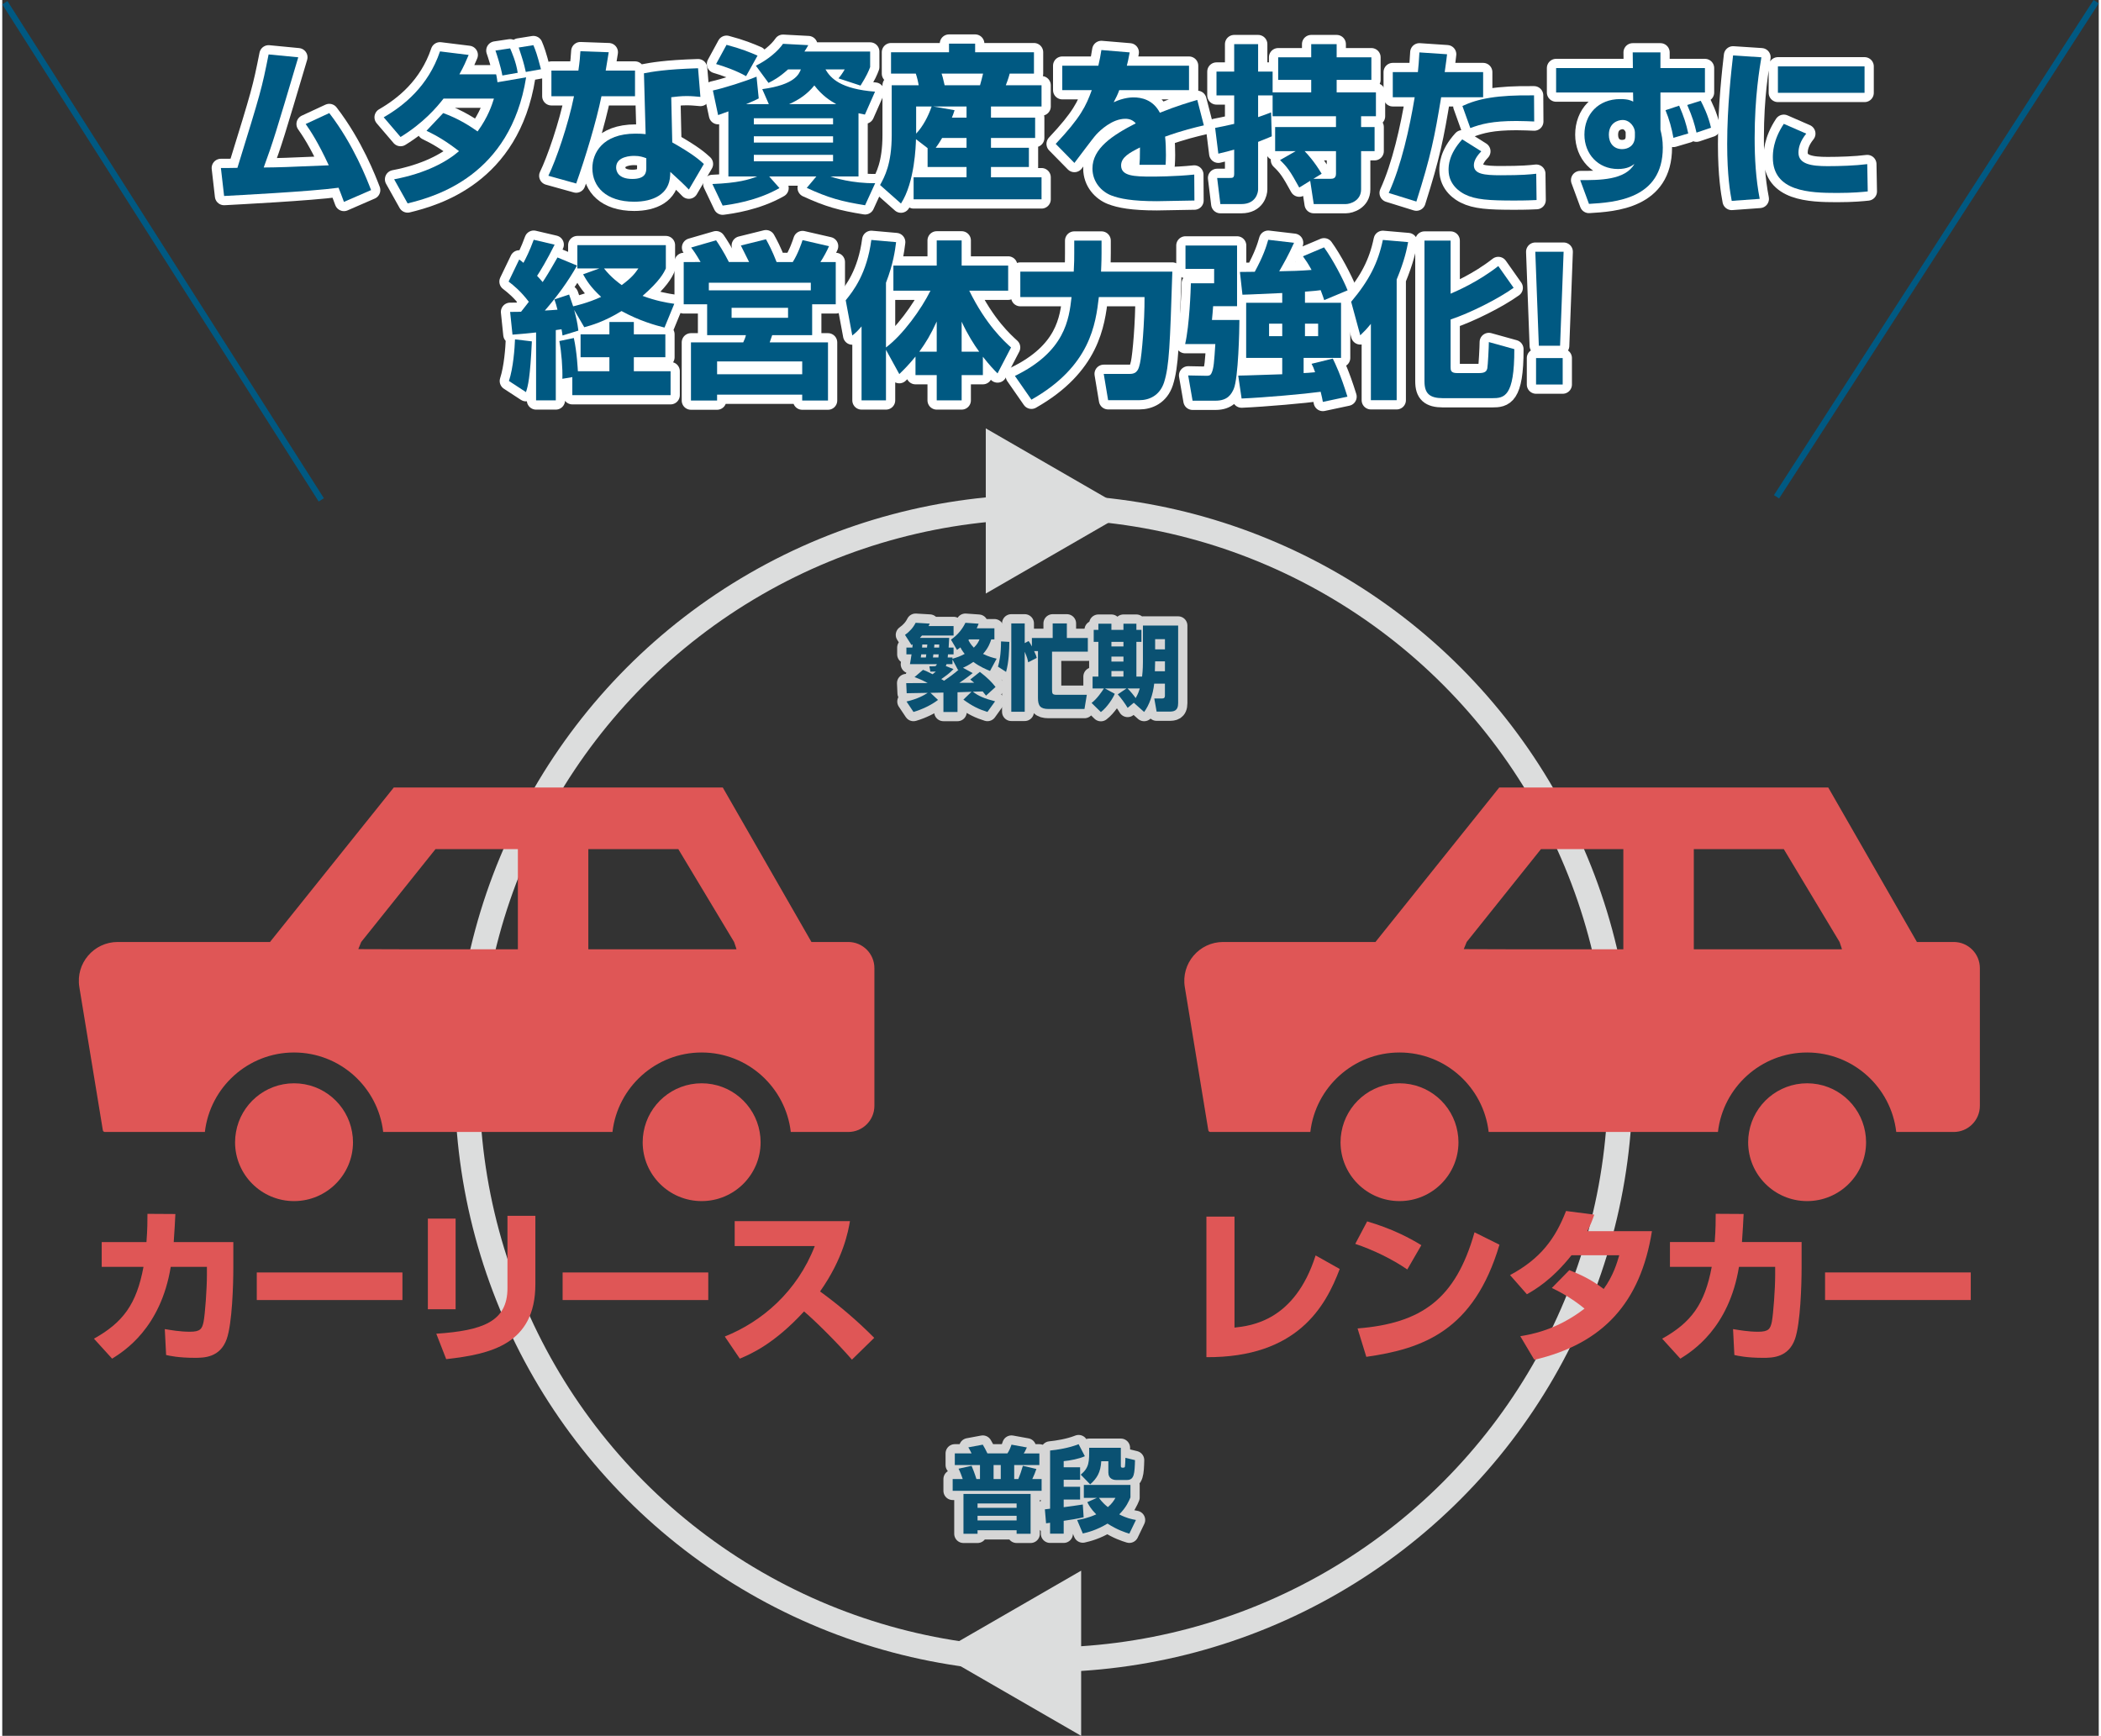 <?xml version="1.0" encoding="utf-8"?>
<!-- Generator: Adobe Illustrator 21.1.0, SVG Export Plug-In . SVG Version: 6.00 Build 0)  -->
<svg version="1.1" id="レイヤー_1" xmlns="http://www.w3.org/2000/svg" xmlns:xlink="http://www.w3.org/1999/xlink" x="0px"
	 y="0px" viewBox="0 0 340.101 281.634" width="380" height="314" style="enable-background:new 0 0 340.101 281.634;" xml:space="preserve">
<rect x="0" y="0" width="340.101" height="281.634" fill="#333333" stroke="none"/>
<style type="text/css">
	.st0{fill:none;stroke:#DCDDDD;stroke-width:4;stroke-miterlimit:10;}
	.st1{fill:#DCDDDD;}
	.st2{fill:#DF5656;}
	.st3{fill:none;stroke:#FFFFFF;stroke-width:3;stroke-linecap:round;stroke-linejoin:round;}
	.st4{fill:#005982;}
	.st5{opacity:0.8;}
	.st6{fill:none;stroke:#005982;}
</style>
<g>
	<circle class="st0" cx="168.953" cy="175.771" r="93.531"/>
	<polygon class="st1" points="182.758,82.902 159.551,69.503 159.551,96.301 	"/>
	<polygon class="st1" points="151.815,268.235 175.022,281.634 175.022,254.837 	"/>
</g>
<g>
	<g>
		<path class="st2" d="M137.236,152.834h-5.966l-14.382-25.062H63.516l-20.081,25.062H18.74c-3.899,0-6.866,3.482-6.232,7.332
			l3.799,23.146c0,0.183,0.15,0.35,0.333,0.35h16.23c0.833-7.249,6.999-12.898,14.464-12.898s13.631,5.649,14.464,12.898h37.193
			c0.833-7.249,6.999-12.898,14.464-12.898c7.465,0,13.631,5.649,14.464,12.898h9.315c2.349,0,4.249-1.9,4.249-4.249v-22.33
			C141.485,154.733,139.585,152.834,137.236,152.834z M95.076,137.77h14.597l9.049,15.064l0.316,0.935l0.068,0.248H95.076
			L95.076,137.77L95.076,137.77z M57.759,153.994l0.474-1.161l12.049-15.064h13.364v16.247H64.838L57.759,153.994z"/>
		<path class="st2" d="M47.335,175.763c-4.716,0-8.632,3.416-9.415,7.899c-0.1,0.533-0.151,1.1-0.151,1.666
			c0,5.266,4.283,9.548,9.565,9.548c5.283,0,9.565-4.283,9.565-9.548c0-0.567-0.05-1.133-0.15-1.666
			C55.967,179.179,52.051,175.763,47.335,175.763z"/>
		<path class="st2" d="M113.457,175.763c-4.716,0-8.632,3.416-9.415,7.899c-0.1,0.533-0.15,1.1-0.15,1.666
			c0,5.266,4.282,9.548,9.565,9.548c5.282,0,9.565-4.283,9.565-9.548c0-0.567-0.05-1.133-0.15-1.666
			C122.088,179.179,118.172,175.763,113.457,175.763z"/>
	</g>
	<g>
		<path class="st2" d="M37.487,201.525v4.099c0,2.893-0.188,9.082-1.072,11.626c-1.071,3.027-3.697,3.054-5.17,3.054
			c-2.625,0-4.045-0.321-4.662-0.456l-0.214-4.206c0.991,0.161,2.465,0.429,4.072,0.429c1.687,0,1.982-0.456,2.224-1.634
			c0.241-1.286,0.536-5.358,0.536-7.528v-1.366h-5.867c-1.634,9.965-7.582,13.689-9.51,14.895l-2.947-3.241
			c4.715-2.625,6.912-5.599,8.037-11.653h-6.778v-4.019h7.26c0.161-2.089,0.161-3.509,0.161-4.581l4.527,0.027
			c-0.054,1.259-0.134,2.652-0.268,4.554H37.487z"/>
		<path class="st2" d="M64.919,206.454v4.474H41.291v-4.474H64.919z"/>
		<path class="st2" d="M73.546,212.428h-4.5v-14.707h4.5V212.428z M86.485,208.356c0,9.778-7.313,11.358-14.466,12.162l-1.607-4.125
			c7.528-0.509,11.546-1.956,11.546-7.394v-11.733h4.527V208.356z"/>
		<path class="st2" d="M114.533,206.454v4.474H90.905v-4.474H114.533z"/>
		<path class="st2" d="M117.212,216.849c6.027-2.411,11.733-7.287,14.6-14.681h-12.993v-4.045h18.699
			c-0.268,1.607-1.072,6.054-4.849,11.412c3.134,2.277,6.081,4.795,8.787,7.528l-3.617,3.536c-2.411-2.786-6.108-6.43-7.769-7.823
			c-4.822,5.251-8.572,6.885-10.421,7.662L117.212,216.849z"/>
	</g>
</g>
<g>
	<g>
		<path class="st2" d="M316.569,152.834h-5.966l-14.382-25.062h-53.373l-20.081,25.062h-24.695c-3.899,0-6.866,3.482-6.232,7.332
			l3.799,23.146c0,0.183,0.15,0.35,0.333,0.35h16.23c0.833-7.249,6.999-12.898,14.464-12.898s13.631,5.649,14.464,12.898h37.193
			c0.833-7.249,6.999-12.898,14.464-12.898s13.631,5.649,14.464,12.898h9.315c2.349,0,4.249-1.9,4.249-4.249v-22.33
			C320.818,154.733,318.919,152.834,316.569,152.834z M274.41,137.77h14.597l9.049,15.064l0.316,0.935l0.068,0.248H274.41V137.77
			L274.41,137.77z M237.092,153.994l0.474-1.161l12.049-15.064h13.364v16.247h-18.807L237.092,153.994z"/>
		<path class="st2" d="M226.668,175.763c-4.716,0-8.632,3.416-9.415,7.899c-0.1,0.533-0.151,1.1-0.151,1.666
			c0,5.266,4.283,9.548,9.565,9.548c5.283,0,9.565-4.283,9.565-9.548c0-0.567-0.05-1.133-0.15-1.666
			C235.3,179.179,231.384,175.763,226.668,175.763z"/>
		<path class="st2" d="M292.79,175.763c-4.716,0-8.632,3.416-9.415,7.899c-0.1,0.533-0.15,1.1-0.15,1.666
			c0,5.266,4.282,9.548,9.565,9.548c5.282,0,9.565-4.283,9.565-9.548c0-0.567-0.05-1.133-0.15-1.666
			C301.422,179.179,297.506,175.763,292.79,175.763z"/>
	</g>
	<g>
		<path class="st2" d="M199.899,215.402c2.68-0.295,9.781-1.072,13.158-11.711l3.913,2.197c-2.305,6.11-6.887,14.391-21.626,14.311
			v-22.806h4.556V215.402z"/>
		<path class="st2" d="M227.93,205.969c-2.492-1.715-5.574-3.189-8.441-4.154l1.93-3.645c4.02,1.179,6.833,2.653,8.79,3.859
			L227.93,205.969z M219.864,215.536c10.424-0.831,15.918-4.797,18.973-15.597l4.046,2.01c-4.154,13.989-12.435,16.883-21.6,18.196
			L219.864,215.536z"/>
		<path class="st2" d="M254.219,206.076c1.662,0.67,3.457,1.447,5.574,3.055c1.554-2.144,2.17-4.261,2.519-5.467h-7.745
			c-3.216,4.046-6.003,5.627-7.236,6.324l-2.733-3.108c4.958-2.653,7.343-5.922,9.084-10.398l4.583,0.59
			c-0.322,0.938-0.563,1.554-1.126,2.68h10.479c-1.849,11.55-7.879,18.25-19.081,20.876l-2.278-3.832
			c1.769-0.295,5.896-0.992,10.424-4.476c-2.305-1.902-4.529-2.975-5.306-3.35L254.219,206.076z"/>
		<path class="st2" d="M291.897,201.52v4.1c0,2.895-0.188,9.085-1.072,11.631c-1.072,3.028-3.698,3.055-5.172,3.055
			c-2.626,0-4.046-0.321-4.663-0.456l-0.214-4.207c0.991,0.161,2.465,0.429,4.073,0.429c1.688,0,1.983-0.456,2.224-1.635
			c0.241-1.286,0.536-5.36,0.536-7.53v-1.367h-5.869c-1.634,9.969-7.584,13.694-9.513,14.9l-2.948-3.243
			c4.716-2.626,6.914-5.601,8.04-11.657h-6.78v-4.02h7.263c0.161-2.09,0.161-3.51,0.161-4.583l4.529,0.027
			c-0.054,1.26-0.134,2.653-0.268,4.556H291.897z"/>
		<path class="st2" d="M319.339,206.451v4.475h-23.636v-4.475H319.339z"/>
	</g>
</g>
<g>
	<g>
		<path class="st3" d="M53.051,18.346c3.964,5.14,6.152,10.854,6.781,12.495l-4.402,1.914c-0.383-1.039-0.574-1.559-0.875-2.297
			c-4.621,0.629-16.651,1.23-18.565,1.34l-0.52-4.539c0.438,0,2.105,0,2.679-0.027c3.801-12.304,3.938-12.769,5.059-18.401
			l4.812,0.465c-3.664,12.331-4.074,13.698-5.605,17.881c2.68-0.027,3.472-0.055,10.554-0.355c-1.777-3.828-2.98-5.605-3.746-6.699
			L53.051,18.346z"/>
		<path class="st3" d="M71.534,18.346c2.597,0.929,4.566,2.269,5.578,2.98c1.723-2.379,2.324-4.292,2.652-5.332h-8.175
			c-1.121,1.449-3.281,3.964-6.973,6.234l-2.734-3.199c3.226-1.859,7.218-5.031,9.132-10.69l4.648,0.574
			c-0.383,0.902-0.766,1.832-1.504,3.144h5.96c0.109,0.41,0.191,1.066,0.219,1.285l4.648-0.793
			c-2.543,15.968-14.737,19.358-19.222,20.452l-2.187-3.91c5.167-0.984,8.531-2.843,10.526-4.566
			c-2.16-1.668-3.582-2.488-5.277-3.309L71.534,18.346z M81.131,12.248c-0.246-1.421-0.93-3.5-1.121-4.046l2.379-0.355
			c0.246,0.574,0.984,2.242,1.23,3.964L81.131,12.248z M84.932,11.674c-0.355-1.558-0.465-1.886-1.148-3.964l2.379-0.383
			c0.355,0.848,0.602,1.504,1.23,3.91L84.932,11.674z"/>
		<path class="st3" d="M98.384,8.475c-0.082,0.492-0.438,2.57-0.492,2.98h4.757v4.156h-5.441
			c-0.848,4.156-2.652,10.089-4.102,14.163l-4.511-1.258c1.23-2.515,3.226-8.285,4.156-12.905h-3.664v-4.156h4.375
			c0.219-1.503,0.273-2.214,0.328-3.144L98.384,8.475z M113.258,15.721c-0.656-0.055-1.367-0.137-2.215-0.137
			c-0.984,0-1.832,0.109-2.516,0.191l0.164,7.328c3.473,1.969,4.43,2.871,5.127,3.5l-2.434,4.156
			c-0.738-0.793-1.805-1.777-3.008-2.871l-0.027,0.574c-0.137,3.09-2.799,4.266-5.837,4.266c-4.566,0-6.781-2.434-6.781-5.441
			c0-2.406,1.613-5.605,7-5.605c0.684,0,1.148,0.027,1.641,0.082l-0.273-9.871c1.285-0.246,3.445-0.656,8.777-0.82L113.258,15.721z
			 M104.481,25.673c-0.52-0.191-1.039-0.383-1.969-0.383c-0.383,0-2.926,0.027-2.926,1.886c0,0.574,0.301,1.859,2.625,1.859
			c2.242,0,2.27-1.148,2.27-1.832V25.673z"/>
		<path class="st3" d="M139.943,18.591c-0.766-0.164-0.848-0.164-1.039-0.218v10.252h-4.594c0.629,0.219,3.609,1.148,7.301,1.094
			l-1.641,3.582c-3.883-0.629-5.878-1.176-9.46-2.816l1.559-1.859h-7.656l1.668,1.887c-3.719,2.132-7.957,2.679-9.214,2.843
			l-1.668-3.5c4.156-0.164,5.96-0.711,7.273-1.23h-4.675V18.072c-0.957,0.354-1.176,0.437-1.668,0.601l-0.848-3.991
			c1.777-0.383,5.332-1.505,7.082-2.244l0.355,3.529c-0.52,0.274-0.629,0.329-2.051,0.93h3.691l-1.066-2.435
			c5.277-0.711,5.96-2.435,6.261-3.201h-2.078c-1.503,1.34-2.324,1.751-3.171,2.188l-2.051-2.789
			c1.941-0.956,3.609-2.376,4.402-3.552l4.102,0.218c-0.246,0.438-0.355,0.629-0.629,1.039h10.664v2.513
			c-0.246,0.656-0.52,1.34-1.559,3.009l-3.582-1.176c0.301-0.329,0.711-0.903,1.012-1.45h-3.117c0.847,1.45,2.46,3.173,8.039,3.611
			L139.943,18.591z M117.496,7.273c2.378,0.629,3.773,1.203,5.031,1.75l-1.859,3.333c-1.477-0.848-3.527-1.586-4.867-1.968
			L117.496,7.273z M121.925,20.179h12.851v-0.988h-12.851V20.179z M121.925,23.132h12.851v-1.015h-12.851V23.132z M121.925,26.167
			h12.851v-1.042h-12.851V26.167z M135.295,16.898c-1.012-0.574-2.269-1.368-3.554-3.037c-1.094,1.368-2.516,2.353-4.102,3.037
			H135.295z"/>
		<path class="st3" d="M150.114,24.034l-1.887-1.452c-0.027,1.014-0.191,6.975-2.433,10.444l-3.391-3.005
			c0.738-1.339,1.887-3.419,1.887-8.095v-8.09h4.375c-0.082-0.548-0.273-1.342-0.465-1.89h-4.019V8.477h9.406V7.082h4.238v1.394
			h9.542v3.469h-3.938c-0.191,0.767-0.52,1.616-0.629,1.89h5.797v3.441h-8.203v1.808h7.164v3.305h-7.164v1.589h6.152v3.114h-6.152
			v1.671h8.203v3.578h-20.753v-3.578h8.585v-1.671h-6.316V24.034z M148.255,17.277v4.403c1.094-1.147,1.969-2.814,2.516-4.403
			H148.255z M156.43,19.085v-1.808h-5.414l3.472,0.603c-0.191,0.603-0.273,0.822-0.438,1.206H156.43z M156.43,23.979v-1.589h-3.964
			c-0.574,0.986-0.875,1.37-1.039,1.589H156.43z M152.384,11.946c0.164,0.466,0.191,0.603,0.492,1.89h5.742
			c0.246-0.904,0.328-1.178,0.492-1.89H152.384z"/>
		<path class="st3" d="M182.897,8.502c-0.219,1.203-0.328,1.613-0.465,2.16h10.089v3.964h-11.32
			c-0.246,0.711-0.519,1.23-0.902,1.969c1.667-0.793,2.98-0.793,3.226-0.793c1.203,0,3.145,0.328,4.266,2.488
			c2.707-1.094,4.867-1.723,6.07-2.078l1.066,4.128c-1.395,0.328-3.5,0.82-6.289,1.832c0.109,0.93,0.137,2.051,0.137,3.008
			c0,0.656-0.027,1.121-0.055,1.558h-4.238c0.055-0.601,0.082-1.039,0.082-2.816c-1.668,0.848-3.062,1.586-3.062,2.925
			c0,1.723,2.133,1.805,4.977,1.805c0.273,0,3.773,0,6.89-0.328l0.027,4.211c-4.949,0.082-5.496,0.109-6.097,0.109
			c-4.02,0-6.016-0.41-7.382-0.93c-1.559-0.602-3.062-2.16-3.062-4.375c0-3.253,3.227-5.386,7.027-7.328
			c-0.465-0.52-1.012-0.738-1.695-0.738c-2.132,0-4.101,1.887-4.703,2.543c-0.629,0.684-3.035,3.965-3.555,4.621l-3.035-3.09
			c4.046-4.293,4.921-6.152,5.851-8.722h-4.785v-3.964h5.851c0.219-0.902,0.355-1.668,0.492-2.543L182.897,8.502z"/>
		<path class="st3" d="M196.759,20.753c0.793-0.164,1.723-0.328,3.09-0.656v-4.622h-2.871v-3.855h2.871V7.165h3.882v4.454h2.352
			v3.364h6.261v-2.025h-5.359V9.297h5.359V7.165h4.128v2.132h5.633v3.661h-5.633v2.027h6.371v3.879h-2.406v1.753h2.188v3.906h-2.188
			v6.209c0,1.857-1.805,2.376-2.461,2.376h-5.222l-0.574-3.77l-1.777,1.093c-1.449-2.652-1.969-3.363-3.117-4.458l2.542-1.45h-3.335
			v-3.906h9.87v-1.753h-10.28v-3.389h-2.352v3.528c0.465-0.164,0.902-0.301,2.105-0.766l0.109,3.882
			c-0.738,0.3-1.285,0.546-2.215,0.901v7.711c0,0.52-0.355,2.379-2.707,2.379h-3.417l-0.52-4.238h2.023c0.492,0,0.738,0,0.738-0.684
			v-3.911c-0.848,0.246-1.531,0.41-2.57,0.656L196.759,20.753z M211.278,24.523c0.52,0.547,1.559,1.669,2.762,3.667l-1.34,0.821
			h2.789c0.41,0,0.875-0.082,0.875-0.821v-3.667H211.278z"/>
		<path class="st3" d="M234.382,8.803c-0.082,0.738-0.109,0.957-0.383,2.898h6.234v4.074h-6.808
			c-1.066,6.453-1.668,9.515-4.02,16.925l-4.484-1.395c2.023-4.402,3.39-10.554,4.21-15.53h-3.554v-4.074h4.074
			c0.109-1.011,0.164-1.777,0.246-3.199L234.382,8.803z M239.933,24.552c-0.465,0.492-1.203,1.34-1.203,2.242
			c0,1.449,1.641,1.641,4.375,1.641c3.527,0,4.758-0.137,5.742-0.246l0.055,4.266c-0.711,0.027-1.477,0.082-3.637,0.082
			c-4.101,0-6.289-0.137-8.011-1.012c-0.602-0.301-2.625-1.449-2.625-3.938c0-0.656,0-2.542,2.214-4.976L239.933,24.552z
			 M248.518,19.712c-0.848-0.027-1.668-0.082-2.898-0.082c-3.882,0-5.714,0.492-7.464,1.148l-1.285-3.582
			c2.516-1.176,5.578-1.805,11.621-1.723L248.518,19.712z"/>
		<path class="st3" d="M264.499,8.502h4.498v2.543h7.218v3.964h-7.218v6.042c0.191,0.793,0.383,1.641,0.383,2.898
			c0,8.421-7.878,8.886-11.976,9.132l-1.422-3.855c3.09,0,7.292,0.027,8.791-2.625c-0.437,0.328-1.146,0.82-2.671,0.82
			c-3.221,0-5.436-2.433-5.436-5.578c0-3.281,2.242-5.769,5.817-5.769c1.253,0,1.689,0.219,2.098,0.41l-0.027-1.477h-12.481v-3.964
			h12.454L264.499,8.502z M264.855,21.462c0-0.82-0.792-1.996-1.991-1.996c-0.79,0-2.234,0.492-2.234,2.406
			c0,1.312,0.763,2.324,2.152,2.324c0.872,0,2.073-0.465,2.073-2.078V21.462z M271.102,22.365c-0.246-1.449-0.711-3.117-1.285-4.484
			l2.214-0.738c0.766,1.777,1.148,2.953,1.477,4.511L271.102,22.365z M274.848,21.517c-0.328-1.422-0.656-2.543-1.504-4.484
			l2.188-0.684c0.355,0.684,1.203,2.324,1.668,4.375L274.848,21.517z"/>
		<path class="st3" d="M285.374,9.295c-0.273,1.668-1.094,6.343-1.094,13.097c0,3.281,0.191,6.644,0.82,9.871l-4.539,0.328
			c-0.246-1.313-0.738-4.074-0.738-9.214c0-6.125,0.684-11.976,0.957-14.382L285.374,9.295z M292.647,21.681
			c-1.012,1.258-1.258,2.297-1.258,3.09c0,1.859,2.078,2.187,4.73,2.187c1.941,0,4.511-0.082,6.425-0.328l0.082,4.429
			c-0.793,0.082-2.297,0.246-4.977,0.246c-4.484,0-10.417-0.219-10.417-5.742c0-0.711,0-2.789,1.777-5.469L292.647,21.681z
			 M302.108,10.772v4.292h-14.054v-4.292H302.108z"/>
		<path class="st3" d="M82.389,50.604c1.012,0,1.285,0,1.777-0.027c0.793-0.984,1.066-1.367,1.258-1.613
			c-1.34-1.75-2.434-2.625-3.281-3.281l1.723-3.582c0.383,0.273,0.492,0.383,0.684,0.547c0.383-0.711,1.012-1.941,1.667-3.746
			l3.391,0.793c-1.203,2.434-2.379,4.375-2.844,5.058c0.273,0.301,0.547,0.574,0.902,1.012c0.465-0.684,1.066-1.641,2.406-3.992
			l3.172,1.312c-1.477,2.625-3.254,5.031-5.223,7.301c0.766-0.055,1.121-0.055,2.051-0.137c-0.164-0.656-0.273-1.039-0.492-1.668
			l2.379-0.793c0.164,0.465,0.301,0.848,0.656,1.914c0.219-0.055,2.351-0.52,4.539-1.531c-1.777-1.641-2.379-2.707-2.926-3.664
			l2.652-0.957h-3.582v-3.773h14.354v3.773c-0.355,0.766-0.984,2.023-3.773,4.457c2.133,0.793,3.801,1.094,5.14,1.285l-1.585,3.855
			c-1.531-0.383-4.074-1.094-6.972-2.679c-2.789,1.722-4.922,2.324-6.043,2.625l-1.64-2.816c0.328,1.257,0.52,2.023,0.684,3.363
			l-2.57,0.793c-0.082-0.492-0.082-0.684-0.164-1.012c-0.273,0.027-0.465,0.055-0.93,0.137v11.402H86.6V53.94
			c-1.832,0.191-2.679,0.273-3.828,0.355L82.389,50.604z M85.916,55.389c-0.273,5.933-0.628,7.246-0.957,8.23l-2.762-1.805
			c0.711-2.16,0.93-5.332,0.984-6.753L85.916,55.389z M92.478,61.186l-1.613,0.273c0.055-1.668-0.137-4.32-0.492-6.125l2.352-0.492
			c0.52,2.379,0.629,5.058,0.656,5.386h5.113v-2.269h-4.676v-3.719h4.676v-1.996h3.964v1.996h5.113v3.719h-5.113v2.269h5.961v3.883
			h-15.94V61.186z M97.619,43.55c1.121,1.449,2.461,2.406,2.871,2.707c1.667-1.23,2.16-1.914,2.707-2.707H97.619z"/>
		<path class="st3" d="M113.285,42.513c-0.82-1.422-1.121-1.805-1.531-2.352l4.046-1.175c0.383,0.546,1.285,1.941,2.078,3.527h3.281
			c-0.464-0.957-0.546-1.121-1.339-2.68l4.074-1.011c0.438,0.792,1.012,1.859,1.723,3.691h2.625c0.847-1.34,1.421-3.035,1.585-3.554
			l4.293,0.984c-0.273,0.656-0.902,1.832-1.395,2.57h2.488v6.86h-3.828v5.003h-6.48c-0.055,0.164-0.355,0.987-0.41,1.179h9.46v9.43
			h-4.184v-0.957h-13.808v0.957h-4.238v-9.43h8.476c0.191-0.384,0.355-0.795,0.438-1.179h-6.289v-5.003h-3.8v-6.86H113.285z
			 M131.167,45.873h-16.542v1.233h16.542V45.873z M115.965,58.641v2.082h13.808v-2.082H115.965z M118.316,49.946v1.617h9.16v-1.617
			H118.316z"/>
		<path class="st3" d="M143.36,56.756v8.203h-3.961V52.956c-0.629,0.738-0.875,0.984-1.504,1.477l-1.066-5.714
			c1.23-1.504,3.444-4.348,4.155-9.789l4.019,0.355c-0.164,1.285-0.438,3.473-1.642,6.589v10.5c2.736-2.051,5.715-6.179,7.22-9.214
			h-6.017v-4.074h7.03v-4.074h4.043v4.074h7.546v4.074h-6.314c2.706,5.523,5.658,8.203,6.779,9.214l-2.188,4.21
			c-0.602-0.602-1.312-1.34-2.378-2.707v2.98h-3.445v4.102h-4.043v-4.102h-3.445V57.85c-1.122,1.367-1.86,2.105-2.626,2.843
			L143.36,56.756z M151.593,57.057v-4.895c-0.986,2.16-1.725,3.363-2.82,4.895H151.593z M155.636,57.057h2.847
			c-0.794-1.066-1.917-2.844-2.847-4.867V57.057z"/>
		<path class="st3" d="M164.278,60.994c8.148-3.964,8.777-9.187,9.187-12.796h-8.312v-4.129h8.667
			c0.082-1.64,0.082-1.941,0.082-3.062v-1.969h4.429v2.023c0,1.559-0.082,2.898-0.082,3.007h11.566
			c-0.383,11.812-0.492,15.284-1.34,17.964c-0.711,2.187-2.461,2.898-4.02,2.898h-5.058l-0.711-4.266h4.266
			c1.23,0,1.421-0.902,1.613-1.723c0.301-1.312,0.766-6.753,0.738-10.745h-7.41c-0.52,4.347-1.34,11.21-10.937,16.651
			L164.278,60.994z"/>
		<path class="st3" d="M191.948,39.833h8.367v9.842h-3.882c-0.028,0.328-0.137,1.886-0.192,2.244h4.455
			c0,1.502-0.164,9.46-0.929,11.208c-0.382,0.819-0.956,1.885-2.95,1.885h-3.719l-0.711-4.098l2.871,0.055
			c0.41,0,0.711,0.027,0.93-0.465c0.355-0.793,0.41-1.778,0.602-4.679h-4.896c0.711-3.114,0.902-8.802,0.93-9.867h3.773V43.63
			h-4.648V39.833z M207.644,47.542c-5.441,0.246-6.043,0.273-6.455,0.273l-0.411-3.691c0.247,0,1.971-0.027,2.408-0.027
			c1.394-2.57,1.858-4.045,2.186-5.193l4.185,0.492c-0.983,2.159-1.639,3.279-2.405,4.619c1.859-0.027,3.58-0.082,5.249-0.22
			c-0.52-0.957-0.904-1.53-1.396-2.213l3.42-1.448c1.42,1.967,3.06,5.084,3.825,6.971l-3.798,1.586
			c-0.137-0.438-0.273-0.82-0.574-1.613c-0.41,0.055-1.012,0.137-2.546,0.246v1.805h5.851v8.941h-6.07v2.46
			c0.438-0.027,0.849-0.027,1.862-0.137c-0.219-0.684-0.329-0.902-0.575-1.367l3.445-0.847c0.41,0.847,1.229,2.488,2.377,6.179
			l-3.989,0.848c-0.082-0.492-0.164-0.848-0.355-1.641c-2.573,0.355-9.053,0.93-12.825,1.094l-0.548-3.719
			c1.014,0,5.989-0.191,7.139-0.219v-2.652h-5.851v-8.941h5.851V47.542z M205.508,52.518v2.023h2.136v-2.023H205.508z
			 M211.331,52.518v2.023h2.136v-2.023H211.331z"/>
		<path class="st3" d="M222.024,52.545c-0.766,0.93-1.094,1.258-1.723,1.859l-1.477-5.441c2.926-3.473,4.375-6.343,5.14-10.035
			l4.102,0.355c-0.219,1.121-0.547,2.898-1.859,6.07v19.577h-4.183V52.545z M234.956,39.039v8.613
			c0.984-0.438,4.375-1.859,7.738-4.484l2.488,3.527c-2.516,1.805-7.082,4.101-10.226,5.14v7.683c0,0.52,0,1.012,1.039,1.012h3.582
			c0.984,0,1.23-0.301,1.34-0.793c0.082-0.438,0.246-3.417,0.246-4.238l4.129,1.148c0.027,7.792-1.668,7.957-3.609,7.957h-7.957
			c-2.188,0-3.008-0.766-3.008-2.734V39.039H234.956z"/>
		<path class="st3" d="M253.29,40.843L252.715,56.1h-3.445l-0.574-15.257H253.29z M253.139,58.096v4.292h-4.32v-4.292H253.139z"/>
	</g>
	<g>
		<path class="st4" d="M53.051,18.346c3.964,5.14,6.152,10.854,6.781,12.495l-4.402,1.914c-0.383-1.039-0.574-1.559-0.875-2.297
			c-4.621,0.629-16.651,1.23-18.565,1.34l-0.52-4.539c0.438,0,2.105,0,2.679-0.027c3.801-12.304,3.938-12.769,5.059-18.401
			l4.812,0.465c-3.664,12.331-4.074,13.698-5.605,17.881c2.68-0.027,3.472-0.055,10.554-0.355c-1.777-3.828-2.98-5.605-3.746-6.699
			L53.051,18.346z"/>
		<path class="st4" d="M71.534,18.346c2.597,0.929,4.566,2.269,5.578,2.98c1.723-2.379,2.324-4.292,2.652-5.332h-8.175
			c-1.121,1.449-3.281,3.964-6.973,6.234l-2.734-3.199c3.226-1.859,7.218-5.031,9.132-10.69l4.648,0.574
			c-0.383,0.902-0.766,1.832-1.504,3.144h5.96c0.109,0.41,0.191,1.066,0.219,1.285l4.648-0.793
			c-2.543,15.968-14.737,19.358-19.222,20.452l-2.187-3.91c5.167-0.984,8.531-2.843,10.526-4.566
			c-2.16-1.668-3.582-2.488-5.277-3.309L71.534,18.346z M81.131,12.248c-0.246-1.421-0.93-3.5-1.121-4.046l2.379-0.355
			c0.246,0.574,0.984,2.242,1.23,3.964L81.131,12.248z M84.932,11.674c-0.355-1.558-0.465-1.886-1.148-3.964l2.379-0.383
			c0.355,0.848,0.602,1.504,1.23,3.91L84.932,11.674z"/>
		<path class="st4" d="M98.384,8.475c-0.082,0.492-0.438,2.57-0.492,2.98h4.757v4.156h-5.441
			c-0.848,4.156-2.652,10.089-4.102,14.163l-4.511-1.258c1.23-2.515,3.226-8.285,4.156-12.905h-3.664v-4.156h4.375
			c0.219-1.503,0.273-2.214,0.328-3.144L98.384,8.475z M113.258,15.721c-0.656-0.055-1.367-0.137-2.215-0.137
			c-0.984,0-1.832,0.109-2.516,0.191l0.164,7.328c3.473,1.969,4.43,2.871,5.127,3.5l-2.434,4.156
			c-0.738-0.793-1.805-1.777-3.008-2.871l-0.027,0.574c-0.137,3.09-2.799,4.266-5.837,4.266c-4.566,0-6.781-2.434-6.781-5.441
			c0-2.406,1.613-5.605,7-5.605c0.684,0,1.148,0.027,1.641,0.082l-0.273-9.871c1.285-0.246,3.445-0.656,8.777-0.82L113.258,15.721z
			 M104.481,25.673c-0.52-0.191-1.039-0.383-1.969-0.383c-0.383,0-2.926,0.027-2.926,1.886c0,0.574,0.301,1.859,2.625,1.859
			c2.242,0,2.27-1.148,2.27-1.832V25.673z"/>
		<path class="st4" d="M139.943,18.591c-0.766-0.164-0.848-0.164-1.039-0.218v10.252h-4.594c0.629,0.219,3.609,1.148,7.301,1.094
			l-1.641,3.582c-3.883-0.629-5.878-1.176-9.46-2.816l1.559-1.859h-7.656l1.668,1.887c-3.719,2.132-7.957,2.679-9.214,2.843
			l-1.668-3.5c4.156-0.164,5.96-0.711,7.273-1.23h-4.675V18.072c-0.957,0.354-1.176,0.437-1.668,0.601l-0.848-3.991
			c1.777-0.383,5.332-1.505,7.082-2.244l0.355,3.529c-0.52,0.274-0.629,0.329-2.051,0.93h3.691l-1.066-2.435
			c5.277-0.711,5.96-2.435,6.261-3.201h-2.078c-1.503,1.34-2.324,1.751-3.171,2.188l-2.051-2.789
			c1.941-0.956,3.609-2.376,4.402-3.552l4.102,0.218c-0.246,0.438-0.355,0.629-0.629,1.039h10.664v2.513
			c-0.246,0.656-0.52,1.34-1.559,3.009l-3.582-1.176c0.301-0.329,0.711-0.903,1.012-1.45h-3.117c0.847,1.45,2.46,3.173,8.039,3.611
			L139.943,18.591z M117.496,7.273c2.378,0.629,3.773,1.203,5.031,1.75l-1.859,3.333c-1.477-0.848-3.527-1.586-4.867-1.968
			L117.496,7.273z M121.925,20.179h12.851v-0.988h-12.851V20.179z M121.925,23.132h12.851v-1.015h-12.851V23.132z M121.925,26.167
			h12.851v-1.042h-12.851V26.167z M135.295,16.898c-1.012-0.574-2.269-1.368-3.554-3.037c-1.094,1.368-2.516,2.353-4.102,3.037
			H135.295z"/>
		<path class="st4" d="M150.114,24.034l-1.887-1.452c-0.027,1.014-0.191,6.975-2.433,10.444l-3.391-3.005
			c0.738-1.339,1.887-3.419,1.887-8.095v-8.09h4.375c-0.082-0.548-0.273-1.342-0.465-1.89h-4.019V8.477h9.406V7.082h4.238v1.394
			h9.542v3.469h-3.938c-0.191,0.767-0.52,1.616-0.629,1.89h5.797v3.441h-8.203v1.808h7.164v3.305h-7.164v1.589h6.152v3.114h-6.152
			v1.671h8.203v3.578h-20.753v-3.578h8.585v-1.671h-6.316V24.034z M148.255,17.277v4.403c1.094-1.147,1.969-2.814,2.516-4.403
			H148.255z M156.43,19.085v-1.808h-5.414l3.472,0.603c-0.191,0.603-0.273,0.822-0.438,1.206H156.43z M156.43,23.979v-1.589h-3.964
			c-0.574,0.986-0.875,1.37-1.039,1.589H156.43z M152.384,11.946c0.164,0.466,0.191,0.603,0.492,1.89h5.742
			c0.246-0.904,0.328-1.178,0.492-1.89H152.384z"/>
		<path class="st4" d="M182.897,8.502c-0.219,1.203-0.328,1.613-0.465,2.16h10.089v3.964h-11.32
			c-0.246,0.711-0.519,1.23-0.902,1.969c1.667-0.793,2.98-0.793,3.226-0.793c1.203,0,3.145,0.328,4.266,2.488
			c2.707-1.094,4.867-1.723,6.07-2.078l1.066,4.128c-1.395,0.328-3.5,0.82-6.289,1.832c0.109,0.93,0.137,2.051,0.137,3.008
			c0,0.656-0.027,1.121-0.055,1.558h-4.238c0.055-0.601,0.082-1.039,0.082-2.816c-1.668,0.848-3.062,1.586-3.062,2.925
			c0,1.723,2.133,1.805,4.977,1.805c0.273,0,3.773,0,6.89-0.328l0.027,4.211c-4.949,0.082-5.496,0.109-6.097,0.109
			c-4.02,0-6.016-0.41-7.382-0.93c-1.559-0.602-3.062-2.16-3.062-4.375c0-3.253,3.227-5.386,7.027-7.328
			c-0.465-0.52-1.012-0.738-1.695-0.738c-2.132,0-4.101,1.887-4.703,2.543c-0.629,0.684-3.035,3.965-3.555,4.621l-3.035-3.09
			c4.046-4.293,4.921-6.152,5.851-8.722h-4.785v-3.964h5.851c0.219-0.902,0.355-1.668,0.492-2.543L182.897,8.502z"/>
		<path class="st4" d="M196.759,20.753c0.793-0.164,1.723-0.328,3.09-0.656v-4.622h-2.871v-3.855h2.871V7.165h3.882v4.454h2.352
			v3.364h6.261v-2.025h-5.359V9.297h5.359V7.165h4.128v2.132h5.633v3.661h-5.633v2.027h6.371v3.879h-2.406v1.753h2.188v3.906h-2.188
			v6.209c0,1.857-1.805,2.376-2.461,2.376h-5.222l-0.574-3.77l-1.777,1.093c-1.449-2.652-1.969-3.363-3.117-4.458l2.542-1.45h-3.335
			v-3.906h9.87v-1.753h-10.28v-3.389h-2.352v3.528c0.465-0.164,0.902-0.301,2.105-0.766l0.109,3.882
			c-0.738,0.3-1.285,0.546-2.215,0.901v7.711c0,0.52-0.355,2.379-2.707,2.379h-3.417l-0.52-4.238h2.023c0.492,0,0.738,0,0.738-0.684
			v-3.911c-0.848,0.246-1.531,0.41-2.57,0.656L196.759,20.753z M211.278,24.523c0.52,0.547,1.559,1.669,2.762,3.667l-1.34,0.821
			h2.789c0.41,0,0.875-0.082,0.875-0.821v-3.667H211.278z"/>
		<path class="st4" d="M234.382,8.803c-0.082,0.738-0.109,0.957-0.383,2.898h6.234v4.074h-6.808
			c-1.066,6.453-1.668,9.515-4.02,16.925l-4.484-1.395c2.023-4.402,3.39-10.554,4.21-15.53h-3.554v-4.074h4.074
			c0.109-1.011,0.164-1.777,0.246-3.199L234.382,8.803z M239.933,24.552c-0.465,0.492-1.203,1.34-1.203,2.242
			c0,1.449,1.641,1.641,4.375,1.641c3.527,0,4.758-0.137,5.742-0.246l0.055,4.266c-0.711,0.027-1.477,0.082-3.637,0.082
			c-4.101,0-6.289-0.137-8.011-1.012c-0.602-0.301-2.625-1.449-2.625-3.938c0-0.656,0-2.542,2.214-4.976L239.933,24.552z
			 M248.518,19.712c-0.848-0.027-1.668-0.082-2.898-0.082c-3.882,0-5.714,0.492-7.464,1.148l-1.285-3.582
			c2.516-1.176,5.578-1.805,11.621-1.723L248.518,19.712z"/>
		<path class="st4" d="M264.499,8.502h4.498v2.543h7.218v3.964h-7.218v6.042c0.191,0.793,0.383,1.641,0.383,2.898
			c0,8.421-7.878,8.886-11.976,9.132l-1.422-3.855c3.09,0,7.292,0.027,8.791-2.625c-0.437,0.328-1.146,0.82-2.671,0.82
			c-3.221,0-5.436-2.433-5.436-5.578c0-3.281,2.242-5.769,5.817-5.769c1.253,0,1.689,0.219,2.098,0.41l-0.027-1.477h-12.481v-3.964
			h12.454L264.499,8.502z M264.855,21.462c0-0.82-0.792-1.996-1.991-1.996c-0.79,0-2.234,0.492-2.234,2.406
			c0,1.312,0.763,2.324,2.152,2.324c0.872,0,2.073-0.465,2.073-2.078V21.462z M271.102,22.365c-0.246-1.449-0.711-3.117-1.285-4.484
			l2.214-0.738c0.766,1.777,1.148,2.953,1.477,4.511L271.102,22.365z M274.848,21.517c-0.328-1.422-0.656-2.543-1.504-4.484
			l2.188-0.684c0.355,0.684,1.203,2.324,1.668,4.375L274.848,21.517z"/>
		<path class="st4" d="M285.374,9.295c-0.273,1.668-1.094,6.343-1.094,13.097c0,3.281,0.191,6.644,0.82,9.871l-4.539,0.328
			c-0.246-1.313-0.738-4.074-0.738-9.214c0-6.125,0.684-11.976,0.957-14.382L285.374,9.295z M292.647,21.681
			c-1.012,1.258-1.258,2.297-1.258,3.09c0,1.859,2.078,2.187,4.73,2.187c1.941,0,4.511-0.082,6.425-0.328l0.082,4.429
			c-0.793,0.082-2.297,0.246-4.977,0.246c-4.484,0-10.417-0.219-10.417-5.742c0-0.711,0-2.789,1.777-5.469L292.647,21.681z
			 M302.108,10.772v4.292h-14.054v-4.292H302.108z"/>
		<path class="st4" d="M82.389,50.604c1.012,0,1.285,0,1.777-0.027c0.793-0.984,1.066-1.367,1.258-1.613
			c-1.34-1.75-2.434-2.625-3.281-3.281l1.723-3.582c0.383,0.273,0.492,0.383,0.684,0.547c0.383-0.711,1.012-1.941,1.667-3.746
			l3.391,0.793c-1.203,2.434-2.379,4.375-2.844,5.058c0.273,0.301,0.547,0.574,0.902,1.012c0.465-0.684,1.066-1.641,2.406-3.992
			l3.172,1.312c-1.477,2.625-3.254,5.031-5.223,7.301c0.766-0.055,1.121-0.055,2.051-0.137c-0.164-0.656-0.273-1.039-0.492-1.668
			l2.379-0.793c0.164,0.465,0.301,0.848,0.656,1.914c0.219-0.055,2.351-0.52,4.539-1.531c-1.777-1.641-2.379-2.707-2.926-3.664
			l2.652-0.957h-3.582v-3.773h14.354v3.773c-0.355,0.766-0.984,2.023-3.773,4.457c2.133,0.793,3.801,1.094,5.14,1.285l-1.585,3.855
			c-1.531-0.383-4.074-1.094-6.972-2.679c-2.789,1.722-4.922,2.324-6.043,2.625l-1.64-2.816c0.328,1.257,0.52,2.023,0.684,3.363
			l-2.57,0.793c-0.082-0.492-0.082-0.684-0.164-1.012c-0.273,0.027-0.465,0.055-0.93,0.137v11.402H86.6V53.94
			c-1.832,0.191-2.679,0.273-3.828,0.355L82.389,50.604z M85.916,55.389c-0.273,5.933-0.628,7.246-0.957,8.23l-2.762-1.805
			c0.711-2.16,0.93-5.332,0.984-6.753L85.916,55.389z M92.478,61.186l-1.613,0.273c0.055-1.668-0.137-4.32-0.492-6.125l2.352-0.492
			c0.52,2.379,0.629,5.058,0.656,5.386h5.113v-2.269h-4.676v-3.719h4.676v-1.996h3.964v1.996h5.113v3.719h-5.113v2.269h5.961v3.883
			h-15.94V61.186z M97.619,43.55c1.121,1.449,2.461,2.406,2.871,2.707c1.667-1.23,2.16-1.914,2.707-2.707H97.619z"/>
		<path class="st4" d="M113.285,42.513c-0.82-1.422-1.121-1.805-1.531-2.352l4.046-1.175c0.383,0.546,1.285,1.941,2.078,3.527h3.281
			c-0.464-0.957-0.546-1.121-1.339-2.68l4.074-1.011c0.438,0.792,1.012,1.859,1.723,3.691h2.625c0.847-1.34,1.421-3.035,1.585-3.554
			l4.293,0.984c-0.273,0.656-0.902,1.832-1.395,2.57h2.488v6.86h-3.828v5.003h-6.48c-0.055,0.164-0.355,0.987-0.41,1.179h9.46v9.43
			h-4.184v-0.957h-13.808v0.957h-4.238v-9.43h8.476c0.191-0.384,0.355-0.795,0.438-1.179h-6.289v-5.003h-3.8v-6.86H113.285z
			 M131.167,45.873h-16.542v1.233h16.542V45.873z M115.965,58.641v2.082h13.808v-2.082H115.965z M118.316,49.946v1.617h9.16v-1.617
			H118.316z"/>
		<path class="st4" d="M143.36,56.756v8.203h-3.961V52.956c-0.629,0.738-0.875,0.984-1.504,1.477l-1.066-5.714
			c1.23-1.504,3.444-4.348,4.155-9.789l4.019,0.355c-0.164,1.285-0.438,3.473-1.642,6.589v10.5c2.736-2.051,5.715-6.179,7.22-9.214
			h-6.017v-4.074h7.03v-4.074h4.043v4.074h7.546v4.074h-6.314c2.706,5.523,5.658,8.203,6.779,9.214l-2.188,4.21
			c-0.602-0.602-1.312-1.34-2.378-2.707v2.98h-3.445v4.102h-4.043v-4.102h-3.445V57.85c-1.122,1.367-1.86,2.105-2.626,2.843
			L143.36,56.756z M151.593,57.057v-4.895c-0.986,2.16-1.725,3.363-2.82,4.895H151.593z M155.636,57.057h2.847
			c-0.794-1.066-1.917-2.844-2.847-4.867V57.057z"/>
		<path class="st4" d="M164.278,60.994c8.148-3.964,8.777-9.187,9.187-12.796h-8.312v-4.129h8.667
			c0.082-1.64,0.082-1.941,0.082-3.062v-1.969h4.429v2.023c0,1.559-0.082,2.898-0.082,3.007h11.566
			c-0.383,11.812-0.492,15.284-1.34,17.964c-0.711,2.187-2.461,2.898-4.02,2.898h-5.058l-0.711-4.266h4.266
			c1.23,0,1.421-0.902,1.613-1.723c0.301-1.312,0.766-6.753,0.738-10.745h-7.41c-0.52,4.347-1.34,11.21-10.937,16.651
			L164.278,60.994z"/>
		<path class="st4" d="M191.948,39.833h8.367v9.842h-3.882c-0.028,0.328-0.137,1.886-0.192,2.244h4.455
			c0,1.502-0.164,9.46-0.929,11.208c-0.382,0.819-0.956,1.885-2.95,1.885h-3.719l-0.711-4.098l2.871,0.055
			c0.41,0,0.711,0.027,0.93-0.465c0.355-0.793,0.41-1.778,0.602-4.679h-4.896c0.711-3.114,0.902-8.802,0.93-9.867h3.773V43.63
			h-4.648V39.833z M207.644,47.542c-5.441,0.246-6.043,0.273-6.455,0.273l-0.411-3.691c0.247,0,1.971-0.027,2.408-0.027
			c1.394-2.57,1.858-4.045,2.186-5.193l4.185,0.492c-0.983,2.159-1.639,3.279-2.405,4.619c1.859-0.027,3.58-0.082,5.249-0.22
			c-0.52-0.957-0.904-1.53-1.396-2.213l3.42-1.448c1.42,1.967,3.06,5.084,3.825,6.971l-3.798,1.586
			c-0.137-0.438-0.273-0.82-0.574-1.613c-0.41,0.055-1.012,0.137-2.546,0.246v1.805h5.851v8.941h-6.07v2.46
			c0.438-0.027,0.849-0.027,1.862-0.137c-0.219-0.684-0.329-0.902-0.575-1.367l3.445-0.847c0.41,0.847,1.229,2.488,2.377,6.179
			l-3.989,0.848c-0.082-0.492-0.164-0.848-0.355-1.641c-2.573,0.355-9.053,0.93-12.825,1.094l-0.548-3.719
			c1.014,0,5.989-0.191,7.139-0.219v-2.652h-5.851v-8.941h5.851V47.542z M205.508,52.518v2.023h2.136v-2.023H205.508z
			 M211.331,52.518v2.023h2.136v-2.023H211.331z"/>
		<path class="st4" d="M222.024,52.545c-0.766,0.93-1.094,1.258-1.723,1.859l-1.477-5.441c2.926-3.473,4.375-6.343,5.14-10.035
			l4.102,0.355c-0.219,1.121-0.547,2.898-1.859,6.07v19.577h-4.183V52.545z M234.956,39.039v8.613
			c0.984-0.438,4.375-1.859,7.738-4.484l2.488,3.527c-2.516,1.805-7.082,4.101-10.226,5.14v7.683c0,0.52,0,1.012,1.039,1.012h3.582
			c0.984,0,1.23-0.301,1.34-0.793c0.082-0.438,0.246-3.417,0.246-4.238l4.129,1.148c0.027,7.792-1.668,7.957-3.609,7.957h-7.957
			c-2.188,0-3.008-0.766-3.008-2.734V39.039H234.956z"/>
		<path class="st4" d="M253.29,40.843L252.715,56.1h-3.445l-0.574-15.257H253.29z M253.139,58.096v4.292h-4.32v-4.292H253.139z"/>
	</g>
</g>
<g class="st5">
	<g>
		<path class="st3" d="M157.43,109.207c-0.363,0.287-0.953,0.77-2.163,1.584l2.404-0.015c-0.272-0.241-0.408-0.347-0.635-0.528
			l1.558-1.237c1.286,0.996,1.936,1.675,2.541,2.446l-1.543,1.407c-0.227-0.288-0.348-0.454-0.544-0.681l-1.588,0.045
			c0.877,0.695,1.891,1.119,3.6,1.558l-1.24,1.724c-1.331-0.408-2.405-0.907-3.902-1.997l1.316-1.27l-2.269,0.076v3.196h-2.284
			v-3.146l-2.102,0.045l1.225,1.149c-1.12,0.862-2.677,1.573-3.978,1.951l-1.134-1.694c1.845-0.424,2.919-1.059,3.433-1.407
			l-3.403,0.061l-0.076-1.636l3.494-0.015c-0.65-0.347-1.059-0.558-2.147-0.965l1.376-1.177c0.317,0.106,0.514,0.182,1.558,0.71
			c0.272-0.211,0.378-0.317,0.514-0.422h-0.877l-0.167-0.862h0.499c0.56,0,0.56,0,0.726-0.349h-4.371
			c0.106-0.619,0.182-1.027,0.257-1.588h-0.832v-1.103h0.968c0.015-0.106,0.015-0.167,0.045-0.53
			c-0.03,0.03-0.076,0.045-0.182,0.121l-1.059-1.65c0.726-0.514,1.331-1.163,1.724-1.964l2.284,0.136
			c-0.091,0.212-0.121,0.257-0.182,0.393h4.053v1.541h-5.127c-0.091,0.106-0.136,0.167-0.333,0.38h4.749
			c-0.03,0.362-0.03,0.483-0.09,1.573h0.801v1.103h-0.907c-0.015,0.136-0.015,0.212-0.045,0.501h0.771v0.211
			c0.832-0.257,1.255-0.394,1.981-0.788c-0.438-0.543-0.605-0.891-0.696-1.057c-0.166,0.136-0.272,0.211-0.544,0.408l-0.983-1.663
			c1.18-0.816,1.921-1.845,2.344-2.738l2.147,0.151c-0.136,0.363-0.196,0.484-0.317,0.741h2.874v1.8h-0.514
			c-0.151,0.469-0.424,1.347-1.331,2.358c0.922,0.455,1.633,0.637,2.208,0.773l-1.074,1.993c-0.696-0.287-1.633-0.68-2.707-1.465
			c-0.817,0.559-1.316,0.785-1.679,0.951L157.43,109.207z M149.837,106.671c0.015-0.137,0.03-0.182,0.061-0.501h-0.817
			c-0.045,0.288-0.045,0.319-0.076,0.501H149.837z M149.248,104.566c-0.015,0.289-0.015,0.349-0.03,0.501h0.802
			c0.03-0.273,0.03-0.349,0.045-0.501H149.248z M151.864,106.671c0.03-0.289,0.03-0.349,0.045-0.501h-0.862
			c-0.015,0.091-0.061,0.425-0.061,0.501H151.864z M151.214,104.566c0,0.076-0.045,0.44-0.045,0.501h0.816
			c0-0.136,0-0.182,0.015-0.501H151.214z M154.314,108.56c-0.65,0.68-1.104,0.998-1.981,1.618c0.287,0.166,0.363,0.211,0.454,0.272
			c0.469-0.317,1.724-1.21,2.375-1.8c-0.045,0.015-0.061,0.03-0.121,0.045l-0.892-1.692v0.755h-0.968
			c-0.045,0.167-0.076,0.212-0.121,0.302L154.314,108.56z M156.84,103.736c-0.045,0.061-0.076,0.076-0.106,0.121
			c0.121,0.227,0.333,0.666,0.877,1.225c0.59-0.575,0.771-0.983,0.922-1.346H156.84z"/>
		<path class="st3" d="M163.373,104.144c-0.015,1.361-0.076,3.236-0.529,4.87l-1.316-0.847c0.257-0.907,0.484-1.936,0.499-4.099
			L163.373,104.144z M166.428,107.456c-0.075-0.423-0.166-0.801-0.56-1.709v9.74h-2.178v-14.338h2.178v3.191l0.635-0.333
			c0.167,0.227,0.272,0.394,0.529,0.877v-1.376h3.373v-2.359h2.299v2.359h3.403v2.223H170.3v6.095c0,0.771,0.045,0.907,0.847,0.907
			h4.794l-0.378,2.299h-5.823c-1.346,0-1.724-0.514-1.724-1.815v-7.577h-0.62c0.302,0.65,0.348,0.787,0.423,1.104L166.428,107.456z"
			/>
		<path class="st3" d="M183.563,114.019l-0.998,0.832c-0.377-0.65-1.073-1.604-1.603-2.193l1.407-0.953h-3.479l1.587,0.862
			c-0.242,0.62-1.209,2.178-2.252,2.964l-1.512-1.482c0.877-0.65,1.678-1.845,1.996-2.344h-1.83v-1.934h0.938v-5.628h-0.756v-1.949
			h0.756v-0.998h2.115v0.998h1.953v-0.998h2.1v0.998h0.818v1.949h-0.818v5.628h0.924c0.136-1.075,0.136-2.133,0.136-2.36v-5.913
			h5.715v12.583c0,1.314-0.771,1.375-1.451,1.375h-2.043l-0.378-2.131h1.287c0.439,0,0.439-0.288,0.439-0.545v-1.862h-1.741
			c-0.182,1.756-0.816,3.525-1.632,4.598L183.563,114.019z M179.933,104.143v0.743h1.953v-0.743H179.933z M179.933,106.533v0.803
			h1.953v-0.803H179.933z M179.933,108.877v0.894h1.953v-0.894H179.933z M182.552,111.705c0.484,0.454,1.089,1.225,1.315,1.558
			c0.424-0.741,0.56-1.209,0.666-1.558H182.552z M187.026,107.304l-0.045,1.605h1.635v-1.605H187.026z M187.026,103.705v1.65h1.59
			v-1.65H187.026z"/>
	</g>
	<g>
		<path class="st4" d="M157.43,109.207c-0.363,0.287-0.953,0.77-2.163,1.584l2.404-0.015c-0.272-0.241-0.408-0.347-0.635-0.528
			l1.558-1.237c1.286,0.996,1.936,1.675,2.541,2.446l-1.543,1.407c-0.227-0.288-0.348-0.454-0.544-0.681l-1.588,0.045
			c0.877,0.695,1.891,1.119,3.6,1.558l-1.24,1.724c-1.331-0.408-2.405-0.907-3.902-1.997l1.316-1.27l-2.269,0.076v3.196h-2.284
			v-3.146l-2.102,0.045l1.225,1.149c-1.12,0.862-2.677,1.573-3.978,1.951l-1.134-1.694c1.845-0.424,2.919-1.059,3.433-1.407
			l-3.403,0.061l-0.076-1.636l3.494-0.015c-0.65-0.347-1.059-0.558-2.147-0.965l1.376-1.177c0.317,0.106,0.514,0.182,1.558,0.71
			c0.272-0.211,0.378-0.317,0.514-0.422h-0.877l-0.167-0.862h0.499c0.56,0,0.56,0,0.726-0.349h-4.371
			c0.106-0.619,0.182-1.027,0.257-1.588h-0.832v-1.103h0.968c0.015-0.106,0.015-0.167,0.045-0.53
			c-0.03,0.03-0.076,0.045-0.182,0.121l-1.059-1.65c0.726-0.514,1.331-1.163,1.724-1.964l2.284,0.136
			c-0.091,0.212-0.121,0.257-0.182,0.393h4.053v1.541h-5.127c-0.091,0.106-0.136,0.167-0.333,0.38h4.749
			c-0.03,0.362-0.03,0.483-0.09,1.573h0.801v1.103h-0.907c-0.015,0.136-0.015,0.212-0.045,0.501h0.771v0.211
			c0.832-0.257,1.255-0.394,1.981-0.788c-0.438-0.543-0.605-0.891-0.696-1.057c-0.166,0.136-0.272,0.211-0.544,0.408l-0.983-1.663
			c1.18-0.816,1.921-1.845,2.344-2.738l2.147,0.151c-0.136,0.363-0.196,0.484-0.317,0.741h2.874v1.8h-0.514
			c-0.151,0.469-0.424,1.347-1.331,2.358c0.922,0.455,1.633,0.637,2.208,0.773l-1.074,1.993c-0.696-0.287-1.633-0.68-2.707-1.465
			c-0.817,0.559-1.316,0.785-1.679,0.951L157.43,109.207z M149.837,106.671c0.015-0.137,0.03-0.182,0.061-0.501h-0.817
			c-0.045,0.288-0.045,0.319-0.076,0.501H149.837z M149.248,104.566c-0.015,0.289-0.015,0.349-0.03,0.501h0.802
			c0.03-0.273,0.03-0.349,0.045-0.501H149.248z M151.864,106.671c0.03-0.289,0.03-0.349,0.045-0.501h-0.862
			c-0.015,0.091-0.061,0.425-0.061,0.501H151.864z M151.214,104.566c0,0.076-0.045,0.44-0.045,0.501h0.816
			c0-0.136,0-0.182,0.015-0.501H151.214z M154.314,108.56c-0.65,0.68-1.104,0.998-1.981,1.618c0.287,0.166,0.363,0.211,0.454,0.272
			c0.469-0.317,1.724-1.21,2.375-1.8c-0.045,0.015-0.061,0.03-0.121,0.045l-0.892-1.692v0.755h-0.968
			c-0.045,0.167-0.076,0.212-0.121,0.302L154.314,108.56z M156.84,103.736c-0.045,0.061-0.076,0.076-0.106,0.121
			c0.121,0.227,0.333,0.666,0.877,1.225c0.59-0.575,0.771-0.983,0.922-1.346H156.84z"/>
		<path class="st4" d="M163.373,104.144c-0.015,1.361-0.076,3.236-0.529,4.87l-1.316-0.847c0.257-0.907,0.484-1.936,0.499-4.099
			L163.373,104.144z M166.428,107.456c-0.075-0.423-0.166-0.801-0.56-1.709v9.74h-2.178v-14.338h2.178v3.191l0.635-0.333
			c0.167,0.227,0.272,0.394,0.529,0.877v-1.376h3.373v-2.359h2.299v2.359h3.403v2.223H170.3v6.095c0,0.771,0.045,0.907,0.847,0.907
			h4.794l-0.378,2.299h-5.823c-1.346,0-1.724-0.514-1.724-1.815v-7.577h-0.62c0.302,0.65,0.348,0.787,0.423,1.104L166.428,107.456z"
			/>
		<path class="st4" d="M183.563,114.019l-0.998,0.832c-0.377-0.65-1.073-1.604-1.603-2.193l1.407-0.953h-3.479l1.587,0.862
			c-0.242,0.62-1.209,2.178-2.252,2.964l-1.512-1.482c0.877-0.65,1.678-1.845,1.996-2.344h-1.83v-1.934h0.938v-5.628h-0.756v-1.949
			h0.756v-0.998h2.115v0.998h1.953v-0.998h2.1v0.998h0.818v1.949h-0.818v5.628h0.924c0.136-1.075,0.136-2.133,0.136-2.36v-5.913
			h5.715v12.583c0,1.314-0.771,1.375-1.451,1.375h-2.043l-0.378-2.131h1.287c0.439,0,0.439-0.288,0.439-0.545v-1.862h-1.741
			c-0.182,1.756-0.816,3.525-1.632,4.598L183.563,114.019z M179.933,104.143v0.743h1.953v-0.743H179.933z M179.933,106.533v0.803
			h1.953v-0.803H179.933z M179.933,108.877v0.894h1.953v-0.894H179.933z M182.552,111.705c0.484,0.454,1.089,1.225,1.315,1.558
			c0.424-0.741,0.56-1.209,0.666-1.558H182.552z M187.026,107.304l-0.045,1.605h1.635v-1.605H187.026z M187.026,103.705v1.65h1.59
			v-1.65H187.026z"/>
	</g>
</g>
<g class="st5">
	<g>
		<path class="st3" d="M157.248,237.824c0.197,0.469,0.469,1.135,0.787,2.149h0.575v-2.271h-4.083v-1.889h2.722
			c-0.287-0.56-0.317-0.635-0.529-0.983l2.344-0.438c0.333,0.56,0.438,0.771,0.756,1.422h3.236c0.288-0.409,0.499-0.923,0.666-1.422
			l2.496,0.454c-0.288,0.65-0.408,0.817-0.514,0.968h2.541v1.889h-4.083v2.271h0.666c0.318-0.772,0.454-1.196,0.741-2.149
			l2.193,0.515c-0.182,0.545-0.393,1.044-0.666,1.635h1.513v1.904h-14.429v-1.904h1.634c-0.151-0.424-0.394-1.15-0.681-1.68
			L157.248,237.824z M166.822,242.394v6.456h-2.269v-0.575h-6.337v0.575h-2.284v-6.456H166.822z M158.216,243.934v0.713h6.337
			v-0.713H158.216z M158.216,245.931v0.758h6.337v-0.758H158.216z M160.817,237.703v2.271h1.165v-2.271H160.817z"/>
		<path class="st3" d="M169.137,244.888c0.242-0.03,0.544-0.076,0.847-0.105v-9.438c1.118-0.106,3.084-0.409,4.627-1.029
			l1.014,1.951c-0.877,0.408-2.315,0.696-3.435,0.802v0.998h2.663v2.027h-2.663v1.134h2.663v2.072h-2.663v1.24
			c1.195-0.151,2.148-0.288,3.102-0.438l0.136,2.072c-0.877,0.212-2.315,0.454-3.238,0.575v2.087h-2.207v-1.77
			c-0.317,0.045-0.423,0.06-0.65,0.09L169.137,244.888z M183.019,242.952c-0.242,0.575-0.665,1.603-1.815,2.752
			c1.105,0.59,2.012,0.787,2.707,0.907l-1.072,2.224c-0.695-0.212-1.937-0.605-3.539-1.634c-1.846,1.104-3.282,1.437-4.008,1.604
			l-0.923-2.193c0.56-0.09,1.589-0.242,3.1-0.907c-0.892-0.908-1.179-1.467-1.451-1.981l1.557-0.695h-2.117v-2.103h7.562V242.952z
			 M181.461,234.906v2.919c0,0.106,0,0.303,0.243,0.303c0.288,0,0.394-0.015,0.424-0.182c0.03-0.196,0.076-0.938,0.076-1.421
			l1.556,0.378c-0.061,2.185-0.121,3.221-1.299,3.221h-1.771c-0.408,0-1.254-0.167-1.254-1.204v-1.836h-1.151
			c-0.106,1.815-0.695,2.768-1.798,3.75l-1.528-1.573c1.392-1.18,1.377-2.072,1.362-4.356H181.461z M177.922,243.028
			c0.045,0.06,0.484,0.756,1.438,1.497c0.68-0.575,0.982-1.074,1.224-1.497H177.922z"/>
	</g>
	<g>
		<path class="st4" d="M157.248,237.824c0.197,0.469,0.469,1.135,0.787,2.149h0.575v-2.271h-4.083v-1.889h2.722
			c-0.287-0.56-0.317-0.635-0.529-0.983l2.344-0.438c0.333,0.56,0.438,0.771,0.756,1.422h3.236c0.288-0.409,0.499-0.923,0.666-1.422
			l2.496,0.454c-0.288,0.65-0.408,0.817-0.514,0.968h2.541v1.889h-4.083v2.271h0.666c0.318-0.772,0.454-1.196,0.741-2.149
			l2.193,0.515c-0.182,0.545-0.393,1.044-0.666,1.635h1.513v1.904h-14.429v-1.904h1.634c-0.151-0.424-0.394-1.15-0.681-1.68
			L157.248,237.824z M166.822,242.394v6.456h-2.269v-0.575h-6.337v0.575h-2.284v-6.456H166.822z M158.216,243.934v0.713h6.337
			v-0.713H158.216z M158.216,245.931v0.758h6.337v-0.758H158.216z M160.817,237.703v2.271h1.165v-2.271H160.817z"/>
		<path class="st4" d="M169.137,244.888c0.242-0.03,0.544-0.076,0.847-0.105v-9.438c1.118-0.106,3.084-0.409,4.627-1.029
			l1.014,1.951c-0.877,0.408-2.315,0.696-3.435,0.802v0.998h2.663v2.027h-2.663v1.134h2.663v2.072h-2.663v1.24
			c1.195-0.151,2.148-0.288,3.102-0.438l0.136,2.072c-0.877,0.212-2.315,0.454-3.238,0.575v2.087h-2.207v-1.77
			c-0.317,0.045-0.423,0.06-0.65,0.09L169.137,244.888z M183.019,242.952c-0.242,0.575-0.665,1.603-1.815,2.752
			c1.105,0.59,2.012,0.787,2.707,0.907l-1.072,2.224c-0.695-0.212-1.937-0.605-3.539-1.634c-1.846,1.104-3.282,1.437-4.008,1.604
			l-0.923-2.193c0.56-0.09,1.589-0.242,3.1-0.907c-0.892-0.908-1.179-1.467-1.451-1.981l1.557-0.695h-2.117v-2.103h7.562V242.952z
			 M181.461,234.906v2.919c0,0.106,0,0.303,0.243,0.303c0.288,0,0.394-0.015,0.424-0.182c0.03-0.196,0.076-0.938,0.076-1.421
			l1.556,0.378c-0.061,2.185-0.121,3.221-1.299,3.221h-1.771c-0.408,0-1.254-0.167-1.254-1.204v-1.836h-1.151
			c-0.106,1.815-0.695,2.768-1.798,3.75l-1.528-1.573c1.392-1.18,1.377-2.072,1.362-4.356H181.461z M177.922,243.028
			c0.045,0.06,0.484,0.756,1.438,1.497c0.68-0.575,0.982-1.074,1.224-1.497H177.922z"/>
	</g>
</g>
<line class="st6" x1="0.422" y1="0.438" x2="51.755" y2="81.105"/>
<line class="st6" x1="339.681" y1="0.271" x2="287.829" y2="80.605"/>
</svg>
